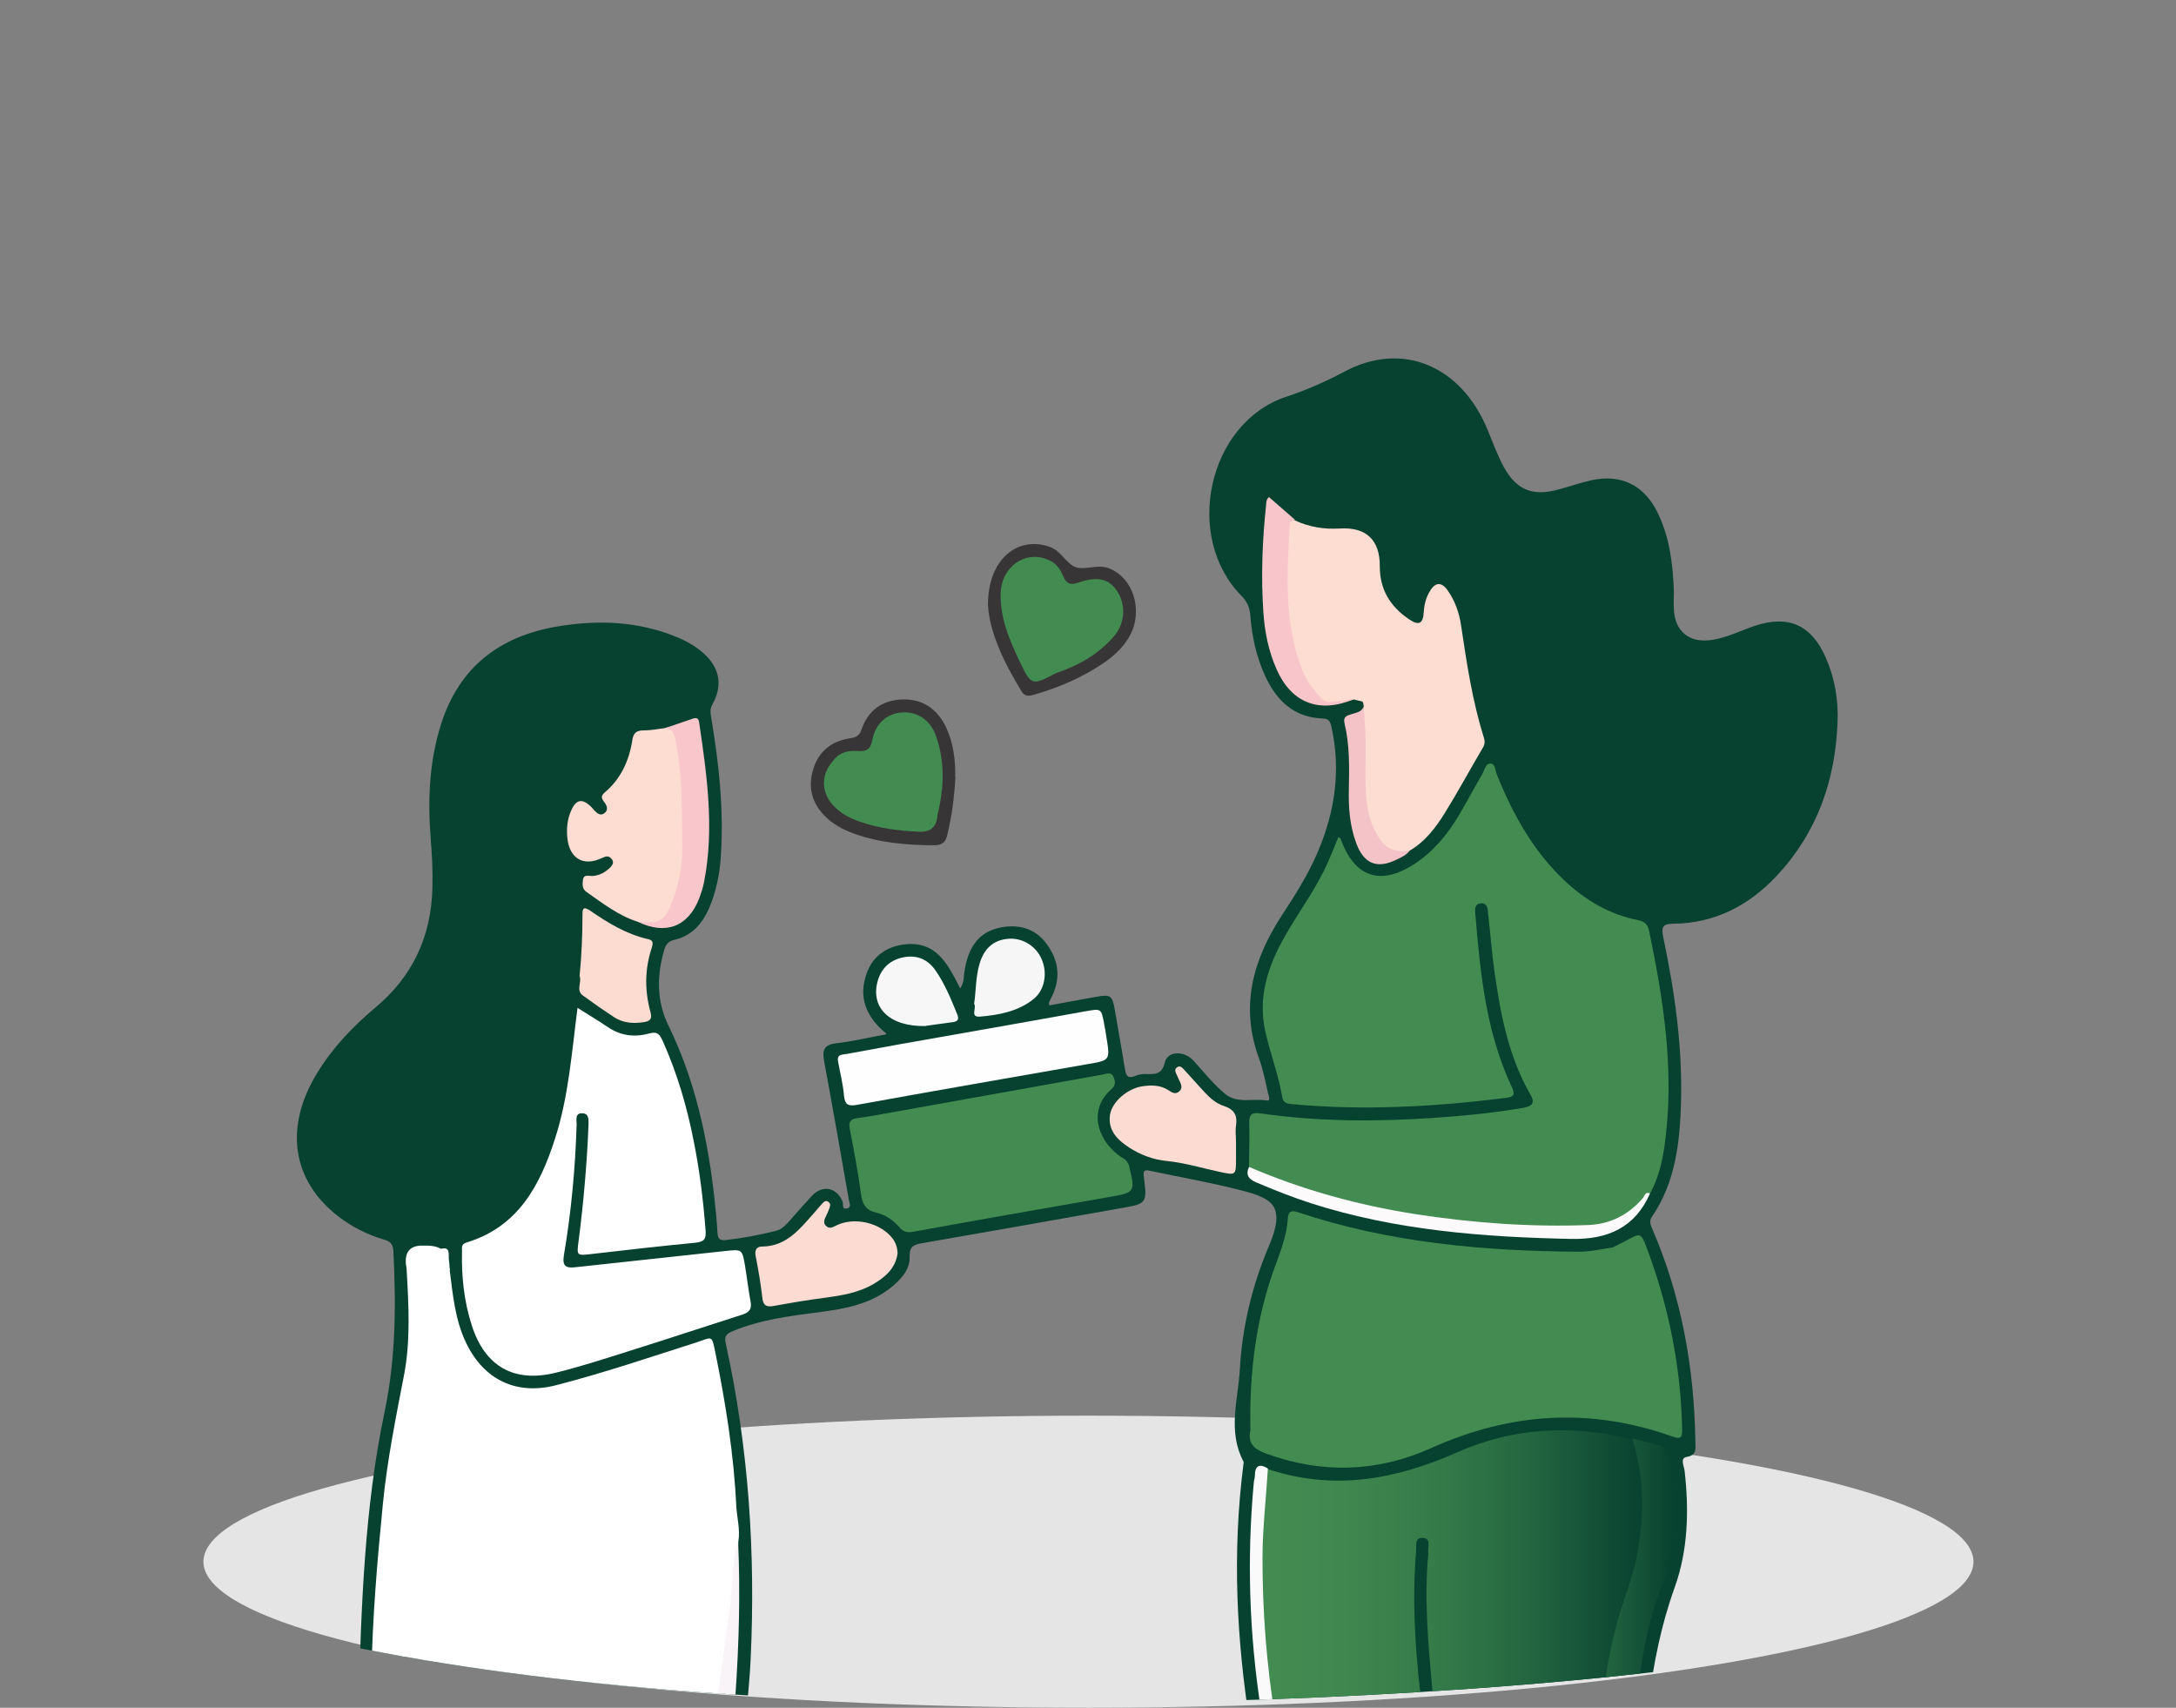 <?xml version="1.0" encoding="UTF-8"?>
<svg xmlns="http://www.w3.org/2000/svg" width="97.02" height="76.13" xmlns:xlink="http://www.w3.org/1999/xlink" viewBox="0 0 97.02 76.13">
  <rect x="0" y="0" width="97.02" height="76.13" fill="#808080" stroke="none"/>
  <defs>
    <style>
      .cls-1 {
        fill: #f8c5ca;
      }

      .cls-2 {
        fill: #373536;
      }

      .cls-3 {
        fill: #fff;
      }

      .cls-4 {
        fill: #f4c3c8;
      }

      .cls-5 {
        fill: #f6f6f6;
      }

      .cls-6 {
        fill: url(#linear-gradient);
      }

      .cls-7 {
        fill: #fddcd2;
      }

      .cls-8 {
        fill: #438c51;
      }

      .cls-9 {
        fill: #fcdbd1;
      }

      .cls-10 {
        fill: #f8f4f8;
      }

      .cls-11 {
        fill: #fbfafa;
      }

      .cls-12 {
        fill: url(#linear-gradient-2);
      }

      .cls-13 {
        fill: #fcfafa;
      }

      .cls-14 {
        clip-path: url(#clippath);
      }

      .cls-15 {
        fill: #e5e5e5;
      }

      .cls-16 {
        fill: #074130;
      }

      .cls-17 {
        fill: #fcdcd2;
      }

      .cls-18 {
        fill: none;
      }

      .cls-19 {
        fill: #f8c6cb;
      }

      .cls-20 {
        fill: #f7f7f7;
      }

      .cls-21 {
        fill: #fcdbd2;
      }

      .cls-22 {
        fill: #fefefe;
      }
    </style>
    <clipPath id="clippath">
      <path class="cls-18" d="M0,64.85c0,5.97,17.59,11.09,45.79,11.09s51.23-3.67,51.23-9.64S80.12,0,51.91,0,0,58.88,0,64.85Z"/>
    </clipPath>
    <linearGradient id="linear-gradient" x1="56.12" y1="70.42" x2="73.36" y2="70.42" gradientTransform="matrix(1, 0, 0, 1, 0, 0)" gradientUnits="userSpaceOnUse">
      <stop offset="0" stop-color="#438c51"/>
      <stop offset=".22" stop-color="#3f874f"/>
      <stop offset=".46" stop-color="#357b49"/>
      <stop offset=".7" stop-color="#246640"/>
      <stop offset=".94" stop-color="#0d4833"/>
      <stop offset="1" stop-color="#074130"/>
    </linearGradient>
    <linearGradient id="linear-gradient-2" x1="64.16" y1="70.62" x2="74.64" y2="70.62" xlink:href="#linear-gradient"/>
  </defs>
  <g id="Layer_1" data-name="Layer 1"/>
  <g id="Layer_2" data-name="Layer 2">
    <g id="Layer_1-2" data-name="Layer 1">
      <g>
        <ellipse class="cls-15" cx="48.53" cy="69.62" rx="39.46" ry="6.51"/>
        <g class="cls-14">
          <g>
            <path class="cls-16" d="M39.52,46.08c-.93-.76-1.26-1.65-.87-2.71,.28-.76,.89-1.18,1.69-1.27,1.43-.16,1.93,.91,2.47,1.96,.19-.26,.15-.54,.2-.8,.15-.93,.55-1.68,1.54-1.9,.82-.18,1.58,0,2.1,.7,.59,.78,.66,1.63,.18,2.5-.03,.05-.04,.1-.06,.15,0,.02,0,.04,.01,.11,.69-.13,1.39-.25,2.08-.38,.66-.12,.74-.07,.85,.61,.15,.88,.31,1.75,.45,2.63,.05,.31,.16,.41,.47,.28,.13-.06,.28-.08,.42-.08,.4,0,.75,.07,.89-.53,.12-.5,.85-.52,1.26-.08,.47,.51,.89,1.06,1.43,1.5,.55,.45,1.24,.18,1.86,.29,.17,.03,.08-.21,.05-.31-.12-.53-.22-1.07-.41-1.58-.85-2.32-.26-4.39,1.02-6.36,.6-.91,1.18-1.83,1.61-2.84,.76-1.79,1.03-3.62,.61-5.54-.05-.23-.09-.39-.39-.4-1.28-.04-2.06-.79-2.57-1.89-.39-.85-.59-1.76-.66-2.68-.03-.37-.14-.64-.4-.9-2.6-2.64-1.49-7.71,1.99-8.87,.91-.3,1.75-.67,2.6-1.12,2.57-1.38,5.21-.28,6.39,2.6,.23,.55,.43,1.12,.72,1.65,.58,1.05,1.32,1.32,2.48,.99,.47-.13,.94-.29,1.42-.4,1.34-.29,2.36,.22,2.96,1.45,.53,1.09,.67,2.25,.72,3.44,.01,.27-.02,.55,0,.82,.03,1.04,.71,1.58,1.75,1.4,.65-.11,1.24-.41,1.86-.62,1.51-.5,2.53-.04,3.17,1.43,.4,.91,.56,1.88,.52,2.87-.1,2.59-.91,4.92-2.71,6.84-1.24,1.33-2.77,2.12-4.61,2.14-.53,0-.53,.19-.45,.61,.51,2.43,.86,4.87,.79,7.36-.05,1.79-.25,3.56-1.3,5.1-.13,.19-.06,.34,.01,.51,1.31,3.03,1.88,6.21,1.93,9.5,0,.29,.09,.61-.39,.69-.3,.05-.12,.4-.09,.61,.2,1.77,.16,3.54-.45,5.23-.6,1.67-.94,3.39-1.16,5.14-.05,.4-.13,.79-.13,1.19,0,.47-.24,.57-.66,.56-.75-.02-1.49,0-2.24,0-4.64,0-9.28,0-13.92,.01-.54,0-.72-.19-.8-.7-.62-3.86-.81-7.74-.32-11.63,0-.07,.04-.16,.01-.21-.71-1.34-.24-2.74-.16-4.1,.1-1.87,.54-3.7,1.27-5.44,.25-.59,.53-1.34,.23-1.83-.26-.42-1.01-.61-1.58-.75-1.3-.33-2.63-.56-3.94-.84-.27-.06-.29,.03-.26,.28,.15,1.17,.14,1.19-1.02,1.39-2.95,.53-5.9,1.04-8.86,1.56-.35,.06-.58,.13-.56,.59,.02,.58-.37,1-.8,1.36-.93,.76-2.05,.97-3.19,1.12-1.31,.17-2.63,.33-3.87,.84-.29,.12-.42,.2-.34,.57,1.02,4.63,1.33,9.32,1.11,14.04-.03,.73-.11,1.45-.16,2.18-.02,.35-.17,.5-.55,.5-5.42,0-10.84-.01-16.26,0-.42,0-.53-.17-.52-.56,.13-4.4,.26-8.81,1.17-13.13,.5-2.39,.51-4.76,.39-7.16-.02-.32-.14-.43-.42-.51-.74-.22-1.42-.56-2.03-1.03-2.08-1.6-2.43-3.99-.94-6.41,.68-1.11,1.57-2.05,2.56-2.88,1.69-1.4,2.52-3.2,2.57-5.37,.02-.75-.02-1.49-.08-2.23-.13-1.72-.06-3.41,.47-5.07,.81-2.54,2.62-3.91,5.17-4.34,1.84-.31,3.66-.24,5.41,.5,.42,.18,.81,.41,1.15,.72,.7,.65,.83,1.42,.36,2.26-.1,.18-.09,.33-.06,.52,.35,2.07,.58,4.14,.44,6.24-.05,.8-.21,1.59-.53,2.33-.31,.7-.78,1.23-1.56,1.4-.25,.06-.36,.21-.43,.43-.34,1.16-.35,2.3,.19,3.4,1.18,2.42,1.74,5,2.04,7.65,.06,.52,.11,1.05,.14,1.58,.02,.26,.1,.35,.37,.32,.74-.08,1.47-.22,2.2-.4,.22-.05,.39-.18,.54-.34,.36-.41,.72-.82,1.09-1.22,.48-.52,1.12-.39,1.38,.25,.04,.11-.05,.36,.2,.3,.21-.05,.1-.23,.08-.37-.36-2.06-.72-4.12-1.1-6.17-.09-.47-.05-.75,.52-.82,.72-.08,1.43-.25,2.24-.4Z"/>
            <path class="cls-2" d="M42.6,34.62c-.05,.91-.16,1.75-.36,2.59-.08,.33-.22,.46-.55,.47-1.24,0-2.47-.1-3.65-.53-.48-.18-.93-.42-1.29-.8-.57-.59-.73-1.29-.49-2.06,.24-.79,.8-1.24,1.6-1.37,.27-.04,.45-.09,.55-.39,.29-.87,.94-1.33,1.85-1.35,.91-.02,1.55,.45,1.93,1.26,.33,.71,.41,1.47,.4,2.18Z"/>
            <path class="cls-2" d="M44.05,26.98c-.01-2.04,1.31-3.11,2.76-2.6,.51,.18,.74,.77,1.17,.91,.42,.13,.94-.14,1.43,.03,1.15,.42,1.61,1.99,.9,3.13-.28,.46-.67,.81-1.11,1.11-.94,.64-1.97,1.08-3.06,1.4-.22,.06-.43,.12-.58-.12-.8-1.3-1.44-2.65-1.51-3.87Z"/>
            <path class="cls-8" d="M55.69,52.02c0-.65,.03-1.31,.01-1.96-.01-.36,.1-.48,.47-.43,2.55,.37,5.11,.38,7.67,.21,1.36-.09,2.72-.22,4.06-.45,.33-.06,.58-.16,.35-.57-.97-1.67-1.33-3.52-1.6-5.39-.13-.9-.2-1.81-.3-2.71-.02-.23-.04-.48-.34-.45-.27,.03-.25,.28-.23,.48,.22,2.65,.48,5.29,1.64,7.74,.15,.32,.05,.41-.26,.45-3.18,.4-6.37,.58-9.57,.28-.23-.02-.38-.07-.42-.32-.17-.99-.53-1.93-.75-2.9-.35-1.53,.11-2.92,.85-4.23,.63-1.12,1.42-2.15,1.94-3.34,.16-.36,.31-.73,.46-1.11,.05,.03,.09,.04,.1,.06,.61,1.73,1.77,2.13,3.3,1.13,.84-.55,1.46-1.3,1.97-2.15,.36-.61,.69-1.24,1.05-1.85,.1-.18,.14-.49,.38-.47,.2,.01,.2,.32,.27,.49,.71,1.77,1.62,3.41,3.03,4.74,.93,.87,2,1.5,3.27,1.75,.3,.06,.43,.2,.49,.49,.63,3.02,1.1,6.05,.74,9.14-.1,.88-.26,1.76-.7,2.55-.32,.2-.41,.58-.71,.81-.66,.51-1.42,.77-2.23,.78-4.17,.05-8.28-.36-12.27-1.61-.68-.21-1.34-.48-2-.72-.25-.09-.52-.18-.67-.44Z"/>
            <path class="cls-3" d="M20.05,56.61c.14,1.11,.24,2.24,.74,3.27,.79,1.63,2.23,2.33,4.01,1.87,2.1-.54,4.16-1.24,6.23-1.9,.73-.23,.7-.39,.87,.47,.46,2.26,.82,4.53,.93,6.83,.03,.52,.18,1.04,.09,1.57-.12,1.77-.22,3.55-.49,5.31-.1,.68-.09,1.38-.48,1.99-3.7,0-7.39,.01-11.09,.02-.92,0-1.85-.01-2.77-.02-.14-.14-.17-.32-.17-.5,0-.15,0-.29,0-.44,.02-3.01,.24-6.01,.58-9.01,.21-1.83,.66-3.61,.93-5.42,.19-1.27,.16-2.53,.06-3.8-.02-.29-.06-.58,0-.87,.03-.17,.09-.33,.3-.33,.24,0,.21,.19,.22,.36,.01,.2-.06,.4,.06,.58Z"/>
            <path class="cls-6" d="M64.16,77.01c-.28-.59-.25-1.24-.31-1.85-.18-1.95-.35-3.91-.17-5.87,0-.04,0-.07,0-.11-.03-.23,.14-.59-.23-.62-.39-.03-.29,.34-.31,.57-.21,2.51,0,5.01,.33,7.49,.04,.28,.08,.49-.33,.49-2.2-.01-4.4,0-6.6,0-.03,0-.06-.03-.1-.04,.2-.27,.22-.55,.17-.88-.37-2.47-.55-4.95-.49-7.44,.02-.94,.11-1.89,.22-2.82,.02-.16,.04-.33,.19-.44,2.93,.98,5.7,.47,8.45-.75,2.5-1.11,5.13-1.24,7.79-.58,.45,.34,.42,.86,.48,1.34,.3,2.21-.06,4.32-.83,6.41-.5,1.34-.66,2.79-.79,4.22-.08,.9-.17,.97-1.06,.97-1.96,0-3.92,0-5.88,0-.18,0-.36,.05-.53-.06Z"/>
            <path class="cls-3" d="M25.75,44.93c.51,.32,.97,.6,1.42,.9,.56,.36,1.18,.41,1.78,.24,.4-.11,.48,.09,.6,.34,.65,1.45,1.09,2.96,1.39,4.51,.26,1.3,.42,2.62,.52,3.94,.03,.38-.07,.5-.46,.54-1.54,.15-3.07,.32-4.6,.5-.7,.08-.69,.09-.6-.6,.22-1.71,.37-3.43,.44-5.16,0-.22,.03-.5-.27-.51-.34-.02-.26,.29-.26,.49-.06,1.96-.24,3.92-.57,5.85-.08,.5,.12,.57,.53,.52,2.22-.24,4.44-.48,6.66-.72,.76-.08,.76-.09,.89,.67,.09,.54,.15,1.08,.25,1.61,.06,.33-.09,.46-.36,.55-1.66,.53-3.31,1.08-4.97,1.6-1.11,.35-2.21,.71-3.34,.99-1.88,.47-3.17-.27-3.76-2.09-.35-1.08-.47-2.2-.44-3.33,0-.15-.04-.31,.2-.38,2.31-.7,3.28-2.55,3.95-4.64,.6-1.86,.74-3.81,1-5.82Z"/>
            <path class="cls-8" d="M55.75,63.7c-.05-2.51,.25-4.97,1.13-7.33,.25-.67,.49-1.33,.54-2.04,.02-.3,.12-.4,.45-.29,4.06,1.36,8.26,1.73,12.51,1.76,.52,0,1.01-.11,1.51-.19,.29,0,.27,.26,.32,.43,.56,2.02-.17,4-1.93,5.14-.66,.43-1.43,.71-2.21,.69-2.41-.06-4.61,.68-6.78,1.6-1.65,.69-3.39,.74-5.15,.48-.17-.02-.32-.08-.39-.25Z"/>
            <path class="cls-7" d="M60.77,31.28l-.42-.1s-.1,.04-.15,.05c-1.28,.27-1.65,.11-2.19-1.1-.41-.92-.61-1.88-.7-2.89-.1-1.16-.06-2.32,.03-3.47,.02-.24-.12-.66,.4-.57,.64,.3,1.3,.4,2.01,.36,1.17-.07,1.78,.52,1.77,1.69,0,1.05,.48,1.8,1.31,2.36,.43,.29,.62,.2,.65-.32,.02-.34,.1-.65,.27-.93,.24-.41,.52-.43,.79-.05,.34,.48,.53,1.03,.61,1.61,.25,1.67,.5,3.34,1.01,4.96,.05,.16,.05,.3-.05,.46-.56,.95-1.09,1.93-1.67,2.87-.42,.68-.9,1.32-1.62,1.73-.59,.35-1.16-.04-1.49-.5-.43-.62-.58-1.33-.62-2.06-.06-1.11,.06-2.22-.08-3.32-.03-.28,.31-.48,.12-.77Z"/>
            <path class="cls-8" d="M55.75,63.7c1.03,.28,2.07,.24,3.12,.18,1.72-.1,3.21-.93,4.78-1.5,1.31-.47,2.67-.62,4.05-.65,1.3-.03,2.43-.42,3.36-1.39,1.16-1.21,1.52-3.14,.84-4.73,.19-.1,.39-.19,.58-.29,.67-.37,.68-.38,.95,.33,.97,2.59,1.51,5.26,1.57,8.03,0,.33,0,.52-.43,.36-3.65-1.3-7.21-1.08-10.75,.51-2.39,1.08-4.87,1.16-7.37,.25-.58-.21-.85-.5-.68-1.11Z"/>
            <path class="cls-8" d="M39.48,49.64c3.23-.58,6.46-1.16,9.7-1.74,.16-.03,.37-.13,.47,.11,.08,.2,.1,.37-.09,.54-1.04,.9-.65,2.21,.3,2.94,.15,.12,.36,.18,.44,.39,.06,.27-.18,.3-.33,.33-2.14,.38-4.26,.97-6.45,1.04-1.86,.06-3.61-1.23-4.23-2.97-.09-.25-.25-.54,.19-.64Z"/>
            <path class="cls-3" d="M20.05,56.61c-.18-.18-.09-.41-.11-.62-.01-.11-.03-.24-.17-.23-.14,0-.15,.13-.16,.24,0,.22-.02,.44,0,.65,.33,2.36-.06,4.65-.59,6.94-.21,.89-.29,1.82-.39,2.73-.16,1.51-.36,3.02-.43,4.53-.07,1.72-.22,3.44-.12,5.17-1.54,.1-1.56,.1-1.52-1.41,.05-2.52,.26-5.04,.51-7.55,.19-1.95,.58-3.87,.95-5.79,.29-1.54,.2-3.11,.11-4.68,0-.07-.02-.14-.03-.22q-.09-.89,.82-.84c.05,0,.11,0,.16,0q1.02,.03,.96,1.06Z"/>
            <path class="cls-7" d="M28.46,41.1c-.87-.27-1.57-.82-2.3-1.33-.21-.14-.19-.34-.17-.53,.03-.29,.27-.18,.43-.19,.31-.02,.55-.16,.77-.36,.13-.13,.21-.27,.06-.42-.11-.13-.24-.1-.39-.03-.86,.42-1.5,.02-1.57-.95-.03-.39,.01-.76,.16-1.12,.23-.55,.51-.6,.93-.18,.05,.05,.09,.11,.14,.16,.12,.12,.26,.23,.43,.1,.16-.12,.13-.29,.03-.44-.12-.17-.25-.29-.01-.49,.71-.6,1.08-1.41,1.22-2.31,.05-.34,.18-.45,.52-.45,.3,0,.61-.06,.92-.1,.42-.14,.56,.11,.64,.45,.15,.62,.24,1.26,.26,1.89,.04,1.73,.3,3.49-.31,5.19-.03,.09-.06,.17-.09,.26-.4,1.01-.63,1.13-1.67,.85Z"/>
            <path class="cls-22" d="M37.37,47.34c-.08-.37,.22-.32,.41-.36,1.55-.29,3.11-.57,4.67-.84,1.99-.35,3.97-.7,5.96-1.06,.69-.12,.69-.13,.82,.56,.04,.2,.07,.39,.1,.59,.17,1.04,.17,1.04-.85,1.21-3.42,.6-6.84,1.19-10.25,1.81-.39,.07-.56,.02-.6-.41-.04-.5-.17-1-.26-1.5Z"/>
            <path class="cls-8" d="M39.48,49.64c-.19,.12-.17,.26-.11,.46,.51,1.67,2.3,2.99,4.05,3.02,1.41,.03,2.74-.42,4.12-.6,.73-.1,1.45-.25,2.18-.39,.21-.04,.43-.06,.58-.24,.01,.01,.03,.03,.03,.04,.3,1.23,.3,1.23-.92,1.44-2.9,.51-5.79,1.01-8.69,1.54-.27,.05-.44,.01-.61-.19-.28-.33-.64-.57-1.04-.66-.47-.11-.62-.38-.68-.82-.13-.97-.31-1.94-.5-2.9-.07-.34,.03-.46,.36-.5,.41-.05,.82-.13,1.23-.2Z"/>
            <path class="cls-12" d="M64.16,77.01c2.18,0,4.36-.02,6.54,.01,.58,0,.74-.26,.76-.73,.06-1.42,.32-2.81,.7-4.16,.26-.92,.64-1.8,.82-2.75,.33-1.76,.35-3.52-.2-5.25,.02,0,.04,0,.05,0,1.88,.52,1.54,.1,1.74,1.94,.17,1.64,.05,3.27-.54,4.82-.65,1.7-.89,3.47-1.12,5.25-.02,.18-.06,.36-.07,.54-.01,.33-.17,.41-.49,.41-2.6,0-5.19,0-7.79,0-.14,0-.29,.05-.4-.09Z"/>
            <path class="cls-21" d="M40.02,55.88c-.09,.65-.54,1.05-1.09,1.37-.66,.38-1.39,.5-2.13,.6-.77,.1-1.54,.23-2.31,.37-.3,.05-.46,0-.5-.36-.07-.63-.18-1.26-.3-1.88-.05-.26,.05-.41,.29-.41,1.08-.01,1.67-.77,2.3-1.48,.11-.12,.21-.25,.32-.37,.1-.1,.19-.26,.35-.13,.12,.09,.04,.24,0,.35-.03,.08-.07,.17-.11,.25-.07,.15-.16,.3-.02,.45,.16,.17,.32,.06,.49-.02,.8-.38,1.93-.11,2.47,.57,.15,.19,.23,.41,.24,.69Z"/>
            <path class="cls-17" d="M55.11,50.93c0,.24,0,.47,0,.71,0,.77,0,.76-.78,.59-.78-.17-1.54-.4-2.35-.48-.58-.06-1.13-.27-1.63-.59-.52-.34-.96-.76-.86-1.46,.09-.59,.79-1.19,1.48-1.28,.38-.05,.76-.05,1.11,.17,.15,.1,.32,.22,.49,.07,.2-.17,.07-.36-.01-.54-.03-.07-.06-.13-.09-.2-.06-.12-.12-.25,.01-.34,.14-.1,.23,.02,.32,.11,.29,.32,.59,.65,.88,.97,.25,.27,.53,.53,.88,.64,.47,.15,.62,.42,.55,.88-.04,.25,0,.51,0,.76Z"/>
            <path class="cls-9" d="M25.84,43.53c.09-.92,.13-1.82,.13-2.73,0-.23,0-.43,.32-.22,.81,.56,1.64,1.07,2.62,1.29,.24,.05,.2,.22,.15,.38-.32,.96-.32,1.93-.05,2.9,.09,.32-.1,.39-.33,.42-.46,.07-.91,.03-1.31-.23-.47-.31-.93-.63-1.38-.96-.32-.23-.05-.58-.14-.85Z"/>
            <path class="cls-19" d="M28.46,41.1c1.03,.08,1.21-.06,1.58-1.09,.27-.76,.39-1.53,.38-2.34-.02-1.59,.02-3.18-.32-4.75-.07-.31-.17-.45-.48-.45,.41-.14,.82-.28,1.23-.42,.16-.06,.29-.07,.32,.14,.35,2.37,.69,4.75,.22,7.14-.05,.25-.13,.49-.22,.73-.49,1.25-1.48,1.63-2.72,1.04Z"/>
            <path class="cls-13" d="M55.69,52.02c2.39,1.03,4.89,1.71,7.45,2.11,2.55,.39,5.12,.58,7.69,.48,.96-.04,1.78-.45,2.42-1.2,.08-.1,.1-.3,.32-.21-.67,1.53-1.89,2.06-3.5,2.03-3.94-.08-7.84-.38-11.62-1.59-.83-.27-1.64-.59-2.44-.93-.35-.15-.48-.34-.32-.69Z"/>
            <path class="cls-1" d="M57.74,23.18c-.14,.03-.23,.09-.24,.25-.11,2.17-.26,4.34,.56,6.43,.19,.48,.49,.88,.84,1.26,.26,.28,.58,.14,.87,.13,.19,0,.38-.11,.59-.08-1.54,.65-2.78,.17-3.44-1.33-.36-.81-.53-1.66-.59-2.53-.11-1.6-.05-3.2,.12-4.79,.01-.12,0-.26,.13-.36l1.17,1.02Z"/>
            <path class="cls-5" d="M43.43,44.77c.09-.61,.07-1.21,.24-1.79,.2-.7,.63-1.08,1.29-1.13,.65-.05,1.26,.34,1.5,.95,.25,.61,.11,1.35-.38,1.74-.69,.55-1.54,.71-2.39,.78-.45,.04-.14-.39-.25-.56Z"/>
            <path class="cls-20" d="M41.28,45.74c-1.63,.04-2.47-.83-2.15-2,.17-.6,.58-.96,1.18-1.07,.56-.1,1.03,.08,1.38,.56,.43,.61,.71,1.3,.99,1.99,.1,.25,0,.32-.22,.35-.47,.06-.93,.13-1.17,.16Z"/>
            <path class="cls-11" d="M56.53,65.47c-.08,1.34-.24,2.67-.24,4.02,0,2.36,.18,4.71,.56,7.05,.06,.39-.04,.53-.4,.52-.28-.25-.2-.61-.24-.91-.51-3.33-.62-6.67-.31-10.03,0-.11,.05-.22,.05-.32,0-.47,.2-.57,.59-.33Z"/>
            <path class="cls-4" d="M60.77,31.28c.04,.49,.09,.97,.11,1.46,.05,1.12-.09,2.24,.11,3.36,.09,.5,.28,.94,.56,1.34,.31,.46,.78,.56,1.3,.49-.15,.19-.37,.29-.58,.39-.87,.43-1.46,.19-1.8-.73-.29-.78-.35-1.59-.33-2.41,.02-.98,.04-1.96-.19-2.92-.08-.32,.11-.36,.33-.43,.28-.08,.59-.14,.5-.56Z"/>
            <path class="cls-10" d="M31.95,76.02c.2-1.45,.39-2.9,.59-4.35,.14-.98,.08-1.99,.37-2.95,.1,2.28,.04,4.57-.12,6.85-.05,.69-.5,.43-.85,.46Z"/>
            <path class="cls-8" d="M37.18,33.87c.28-.35,.67-.42,1.08-.39,.36,.02,.55-.06,.63-.47,.13-.75,.65-1.2,1.32-1.25,.68-.05,1.28,.33,1.53,1.07,.4,1.15,.35,2.32,.06,3.49-1.46,.06-2.84-.2-4.03-1.1-.43-.32-.72-.75-.59-1.35Z"/>
            <path class="cls-8" d="M37.18,33.87c.16,.96,.8,1.46,1.66,1.8,.85,.34,1.72,.48,2.62,.52,.13,0,.25,.01,.34,.12q-.04,.8-.8,.77c-.91-.04-1.8-.15-2.66-.45-.47-.16-.9-.39-1.23-.77-.53-.61-.49-1.41,.08-1.99Z"/>
            <path class="cls-8" d="M46.69,24.94c.38,.12,.58,.43,.72,.76,.14,.32,.31,.39,.64,.28,.87-.3,1.38-.19,1.75,.36,.42,.62,.37,1.47-.17,2.07-.68,.76-1.54,1.26-2.5,1.58-.54-.37-.62-1-.84-1.54-.31-.72-.38-1.51-.28-2.3,.06-.48,.15-.98,.68-1.21Z"/>
            <path class="cls-8" d="M46.69,24.94c-.9,1.13-.6,2.35-.23,3.56,.16,.51,.44,.99,.67,1.48-1.13,.6-1.14,.61-1.68-.52-.46-.97-.88-1.96-.83-3.07,.05-1.13,1.1-1.86,2.07-1.45Z"/>
          </g>
        </g>
      </g>
    </g>
  </g>
</svg>